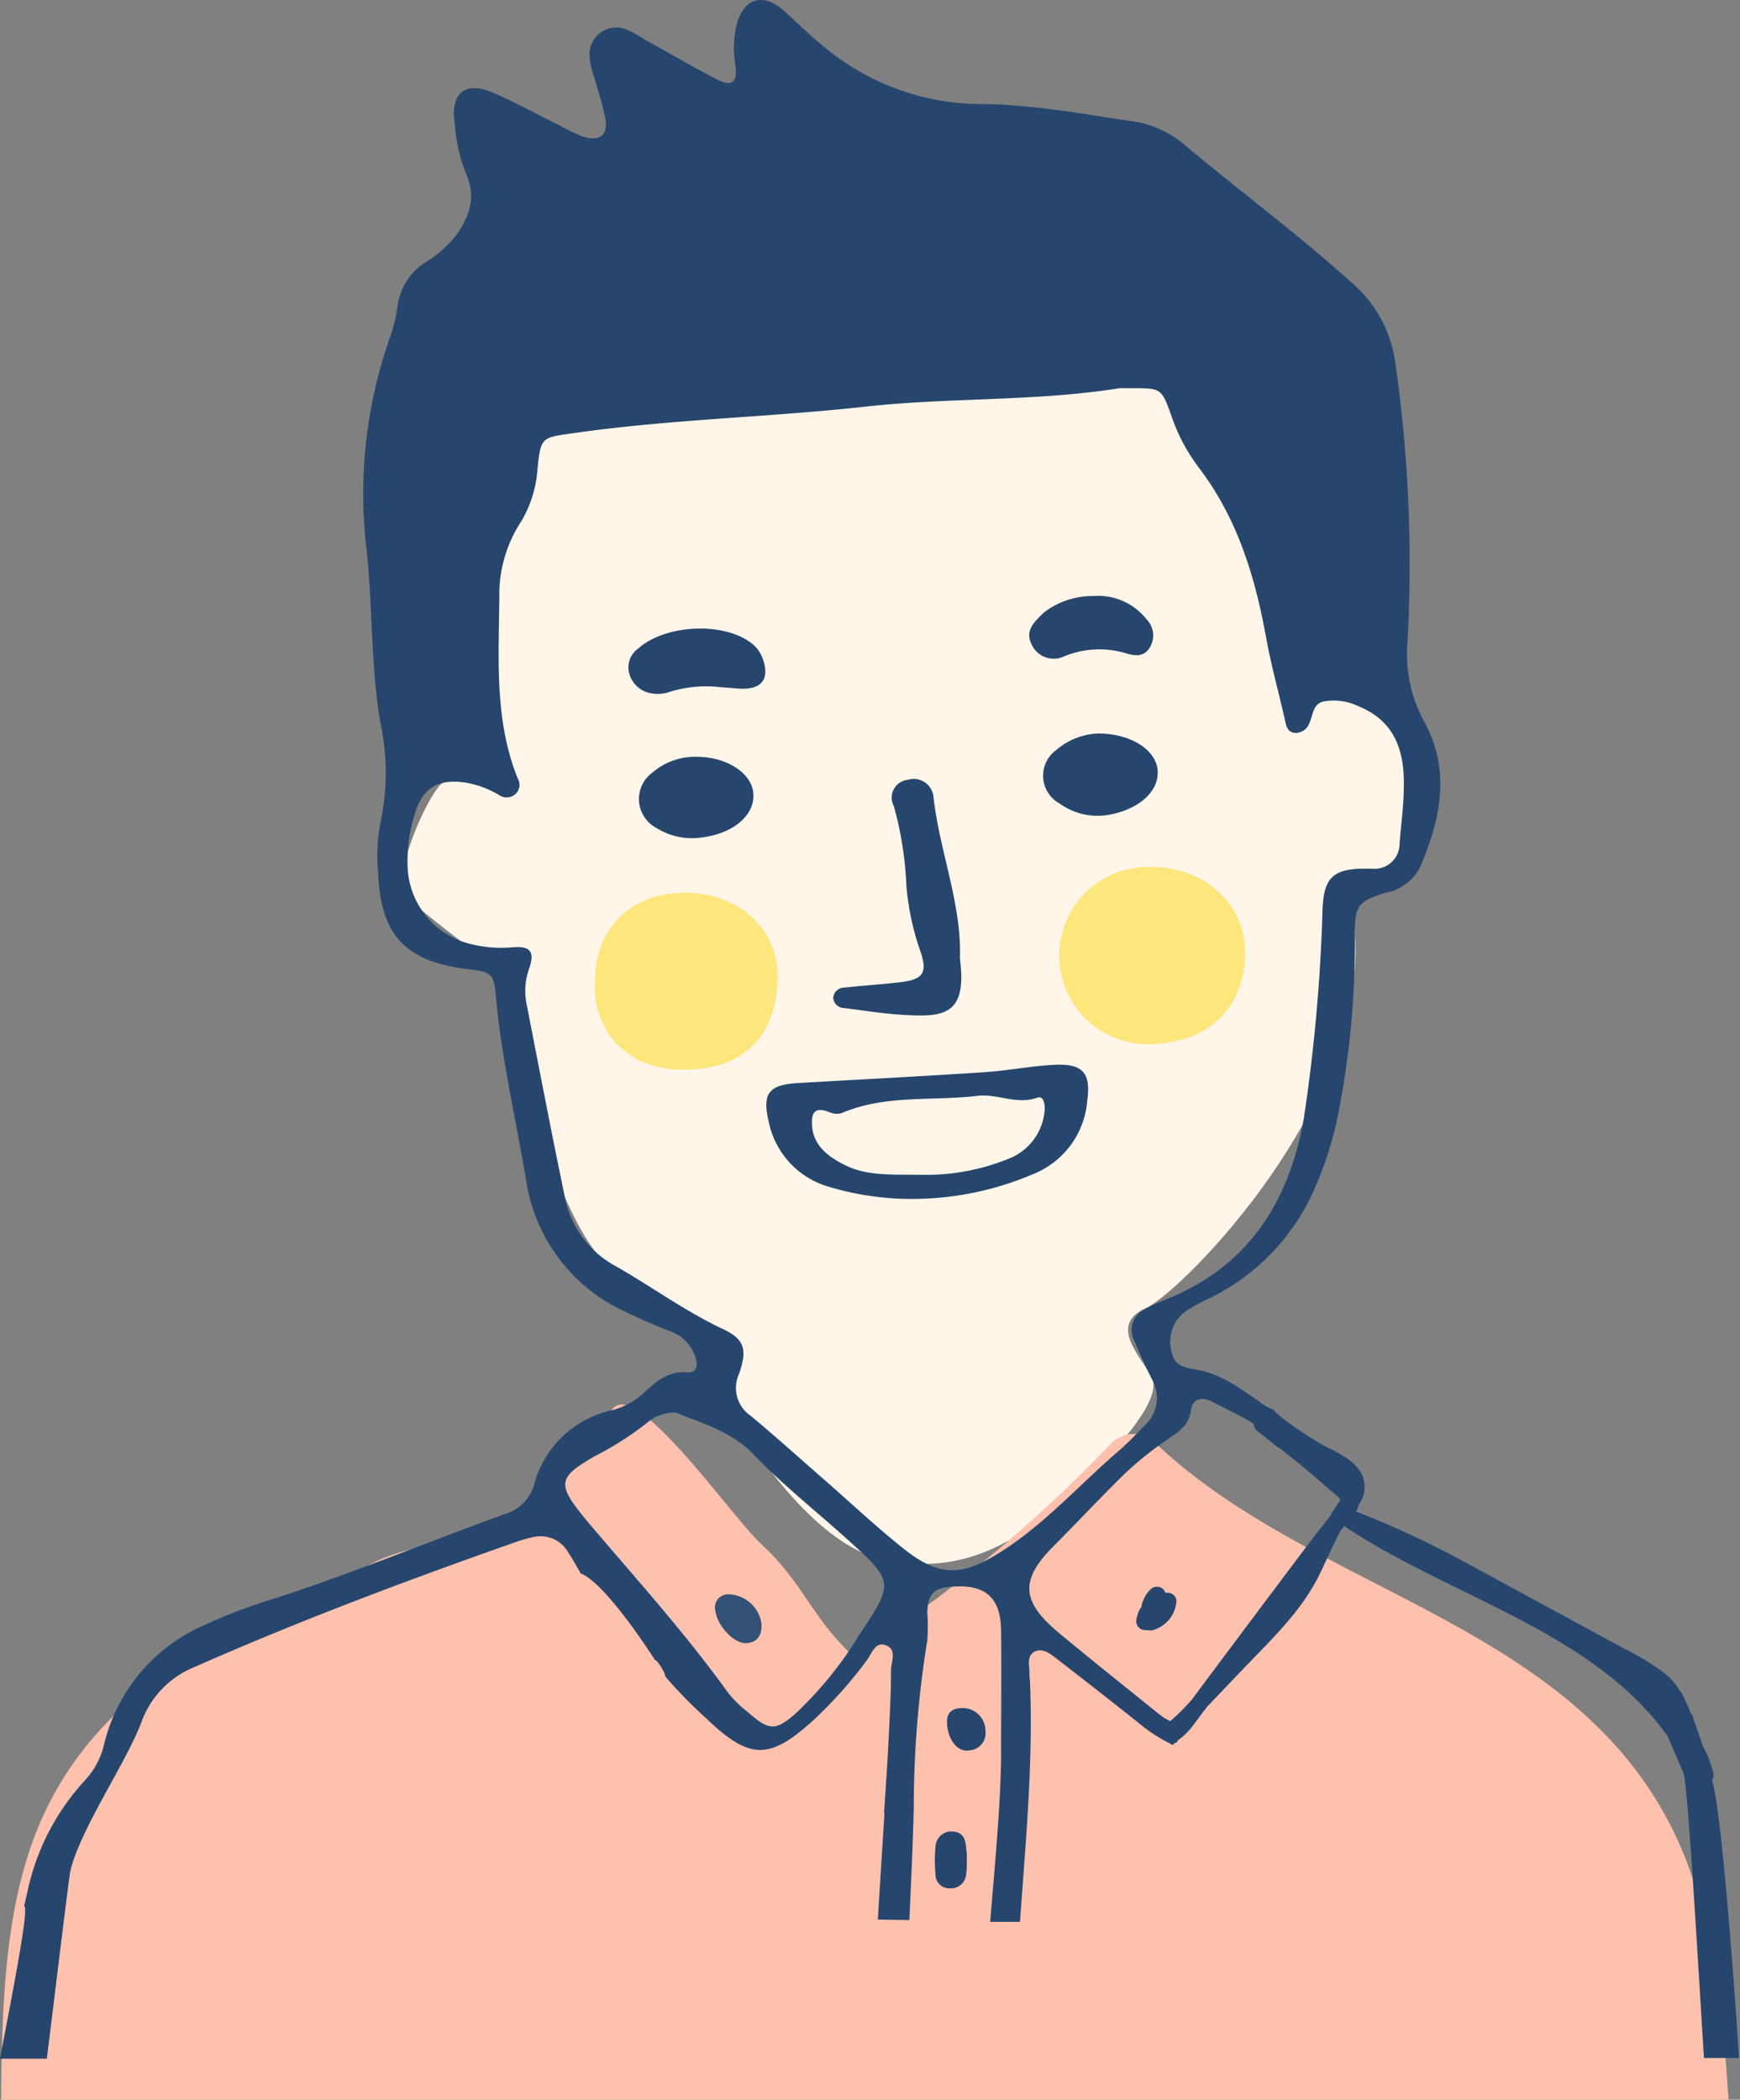 <svg xmlns="http://www.w3.org/2000/svg" viewBox="0 0 159.35 192.28"><rect x="0" y="0" width="159.35" height="192.28" fill="#808080" stroke="none"/><defs><style>.cls-1{fill:#fff5e9;}.cls-2{fill:#fec1ae;}.cls-3{fill:#26466d;}.cls-4{fill:#fde67c;}.cls-5{fill:#335174;}</style></defs><g id="レイヤー_2" data-name="レイヤー 2"><g id="レイヤー_1-2" data-name="レイヤー 1"><path class="cls-1" d="M79.68,35.52s-31.11.65-32.39,3.21-5.36,12.9-4.85,19.09a54.22,54.22,0,0,0,2.3,11.48s-3.14,1.94-4.18,2.39-5,8.7-3.24,10.49,8.44,6.66,8.44,6.66,3.61,19.08,8.72,25.72,9.29,7.4,9.29,7.4,2.77,6.17,2.59,6.15S73.28,141.27,81,142.85s12.87-2.23,17.17-6.19,8.26-8.51,7.32-10.48-4.07-4.78-.54-6.4,22.43-20.85,18.71-37.21c0,0,4.6-3.17,6.38-7.88s-.25-7.69-3.83-11.48-6.89-9.16-8.93-11.72,4.74-20.42-9.5-20.42S79.68,35.52,79.68,35.52Z"/><path class="cls-2" d="M158.3,192.28c-.5-7.6-1.25-15.31-4-22.23-8.59-21.45-33.57-23.66-48.59-38a2.83,2.83,0,0,0-4,.19A132.58,132.58,0,0,1,78.18,151.7c-3.88-3.6-4.57-6.7-8.46-10.3C67,138.91,58,125.82,56,129.17c-9.29,15.33-17.69,10-23.88,15.33C2.29,155.84.27,169.83.1,192.28Z"/><path class="cls-3" d="M0,188.52H4.29c1-8.06,2-16.41,2.15-17.19.94-3.89,5.1-9.88,6.51-13.62a8.57,8.57,0,0,1,4.9-5.07c9.71-4.29,19.63-8,29.64-11.52a14.2,14.2,0,0,1,1.47-.39,2.91,2.91,0,0,1,3.12,1.5c.4.61.75,1.24,1.11,1.86,2.15.81,6.22,7,6.79,7.93.15-.13,1.08,1.39.92,1.47a41.67,41.67,0,0,0,3.75,3.84c4,3.84,5.79,3.89,9.9.14A39.78,39.78,0,0,0,79.41,152c.43-.58.74-1.66,1.65-1.36,1.14.37.55,1.49.54,2.29,0,2.24-.13,4.47-.24,6.71s-.26,4.27-.4,6.41H81c-.2,3.24-.41,6.49-.61,9.73l2.89.05c.15-3.41.32-6.82.4-10.23a96.68,96.68,0,0,1,1.24-15.38,17.46,17.46,0,0,0,0-2.61c.08-1.7.59-2.2,2.32-2.32,3-.21,4.39,1,4.44,4,.05,3.5,0,7,0,11.78-.06,4.27-.55,9.54-1,14.92l2.73,0c.51-7.22,1.2-14.43.93-21.68,0-.39-.08-.78-.06-1.16,0-.66-.27-1.46.43-1.88s1.46.15,2.06.62c2.46,1.91,4.91,3.82,7.35,5.76a15.32,15.32,0,0,0,3.33,2.16c0-.26.38-.16.4-.43a6.26,6.26,0,0,0,1.48-1.47l1.2-1.6,3.33-3.49c2.6-2.72,5.33-5.26,7-8.68.65-1.33,1.22-2.69,1.93-4,.11-.13.21-.27.31-.4,9.51,6.42,22.74,9.59,29.62,19.24.5,1.16,1,2.32,1.49,3.48.4,2,1.14,14.65,1.84,26h3.21c-.73-11.32-1.81-23.69-2.48-25.42a.82.82,0,0,0,.13-.64,9.94,9.94,0,0,0-1-2.58q-.36-1.19-.81-2.34v0a.71.71,0,0,0-.23-.55c-.26-.63-.54-1.25-.85-1.86a.92.92,0,0,0-.17-.21,6,6,0,0,0-1.27-1.53A22.67,22.67,0,0,0,148.8,151l-4.9-2.66c-3.12-1.69-6.23-3.39-9.35-5.07a84.15,84.15,0,0,0-10.36-4.85h0l0,0a1.93,1.93,0,0,0,.23-.61,2.79,2.79,0,0,0,.45-2.4c-.46-1.48-2.07-2.24-3.35-2.89-1.6-.81-4.85-3.09-4.85-3.42a4.18,4.18,0,0,1-1.33-.74c-1.77-1.22-3.48-2.52-5.66-2.91-1.07-.19-2.15-.3-2.39-1.69a3.43,3.43,0,0,1,1.25-3.65,16,16,0,0,1,2.3-1.26,20.06,20.06,0,0,0,9.51-9.91,33.21,33.21,0,0,0,2.09-6.37,81.31,81.31,0,0,0,1.64-17.12c0-2.56.34-2.94,2.8-3.69a4.48,4.48,0,0,0,3.17-2.35c1.88-4.34,2.81-8.85.43-13.22a13,13,0,0,1-1.57-7.52,130.16,130.16,0,0,0-1.11-25.34,11.77,11.77,0,0,0-4.08-7.51c-4.79-4.29-9.93-8.15-14.88-12.25a9.72,9.72,0,0,0-4.64-2.39c-4.71-.68-9.45-1.6-14.19-1.65A22.44,22.44,0,0,1,75.53,4.33c-1.28-1-2.46-2.2-3.7-3.31C69.84-.77,68-.17,67.41,2.49A9.63,9.63,0,0,0,67.35,6c.22,1.6-.35,2-1.81,1.21-2.08-1.08-4.1-2.26-6.14-3.39-.59-.34-1.16-.72-1.78-1A2.46,2.46,0,0,0,54,5.28,7.91,7.91,0,0,0,54.39,7c.35,1.21.76,2.42,1,3.65.39,1.69-.41,2.39-2.09,1.83A19.6,19.6,0,0,1,51,11.36c-1.93-.94-3.81-2-5.77-2.83-2.55-1.15-4-.08-3.59,2.74a15.54,15.54,0,0,0,1,4.54c1,2.2.4,3.92-.83,5.69A10.33,10.33,0,0,1,39,24a5.64,5.64,0,0,0-2.6,4.05,14.05,14.05,0,0,1-.68,2.83,43,43,0,0,0-2.17,19.26c.6,5.31.38,10.72,1.28,16a21.69,21.69,0,0,1,0,9.25,15.77,15.77,0,0,0-.21,4.35c.2,5.86,2.42,8.28,8.17,9,2.28.28,2.44.39,2.64,2.64.51,5.64,1.83,11.14,2.75,16.71a15.83,15.83,0,0,0,9.17,12.07c1.31.64,2.66,1.21,4,1.74a3.68,3.68,0,0,1,2.35,2.43c.24.76.14,1.42-.87,1.34-1.64-.12-2.75.84-3.82,1.84a6.86,6.86,0,0,1-3,1.64,9.44,9.44,0,0,0-7.07,6.71,3.91,3.91,0,0,1-2.68,2.78c-7.32,2.65-14.51,5.65-21.93,8a45.94,45.94,0,0,0-5.44,2.1A16,16,0,0,0,9.54,159.7,7.22,7.22,0,0,1,7.81,163a21.6,21.6,0,0,0-5.3,10.25l-.3,1.31C2.69,174.6,1.28,181.8,0,188.52Zm109.06-59.34c.14-1.12,1-1.32,2-.8,1.26.67,2.57,1.26,3.77,2a.84.84,0,0,0,.35.69c.58.43,2,1.63,2,1.53,1.6,1.26,3.18,2.55,4.69,3.91a4.53,4.53,0,0,1,.85.78.6.6,0,0,1,0,.14,1.47,1.47,0,0,1-.1.13c-.31.43-.58.88-.85,1.33l-.69.88c-.84,1.08-1.67,2.16-2.49,3.26q-4.72,6.27-9.42,12.58a18,18,0,0,1-2,2,5.37,5.37,0,0,1-1-.62c-3.1-2.51-6.24-5-9.28-7.53-3.43-2.9-3.45-4.84-.33-7.95,2.2-2.2,4.31-4.48,6.54-6.65a31.79,31.79,0,0,1,3.62-2.91C107.74,131.2,108.86,130.69,109.06,129.18Zm-52.7-13.25a9.16,9.16,0,0,1-4.65-6.4c-1.23-5.91-2.36-11.83-3.52-17.76a6.15,6.15,0,0,1,.29-3.14c.5-1.47.08-2-1.48-1.89a11.56,11.56,0,0,1-3.76-.26,7.54,7.54,0,0,1-5.91-7.09,14.27,14.27,0,0,1,.67-4.9c.73-2.39,2.16-3.2,4.68-2.82a9,9,0,0,1,3,1.12,1.22,1.22,0,0,0,1.6-.15,1.14,1.14,0,0,0,.14-1.34C45.16,65.7,45.73,59.82,45.73,54a12.32,12.32,0,0,1,2.05-6.33A10.92,10.92,0,0,0,49.22,43c.3-3,.37-2.92,3.27-3.33,8.87-1.28,17.85-1.45,26.74-2.43,7.76-.86,15.58-.46,23.3-1.69h1.16c2.68,0,2.68,0,3.62,2.62a16.75,16.75,0,0,0,2.46,4.63c3.54,4.62,5.17,10,6.18,15.58.45,2.49,1.13,4.93,1.69,7.4.13.58.2,1.23.9,1.33a1.33,1.33,0,0,0,1.37-.89c.36-.76.31-1.82,1.39-2a5.2,5.2,0,0,1,3.12.46c2.89,1.18,4.23,3.48,4.14,7.33,0,1.75-.25,3.49-.39,5.24a2.28,2.28,0,0,1-2.48,2.3c-.39,0-.78,0-1.17,0-2.55.11-3.27,1-3.4,3.66a157.63,157.63,0,0,1-1.71,19.17c-1.36,7.79-5.21,13.77-12.91,16.72a12.76,12.76,0,0,0-1.58.76,2.1,2.1,0,0,0-1,3c.49,1.17,1,2.32,1.58,3.45a3.42,3.42,0,0,1-.72,4.27c-.74.77-1.48,1.55-2.29,2.25-3.61,3.1-6.78,6.71-10.85,9.29-3.62,2.29-5.64,2.3-9-.39-2.5-2-4.85-4.22-7.27-6.33-2.2-1.92-4.37-3.88-6.62-5.75a3.08,3.08,0,0,1-1.07-3.84c.81-2.32.48-3.24-1.7-4.21C62.55,119.94,59.56,117.75,56.36,115.93Zm-1.84,17.39a28.51,28.51,0,0,0,4.89-3.15,3.79,3.79,0,0,1,2.48-.81c2.33.93,5.15,1.76,7.11,3.81,2.63,2.75,5.6,5.1,8.42,7.63,4.51,4.06,4.49,4.07,1.22,9a34.46,34.46,0,0,1-5.66,7c-1.94,1.73-2.5,1.73-4.47,0A10.44,10.44,0,0,1,66.67,155c-3.92-5.46-8.43-10.43-12.77-15.55l-.37-.45C51,135.9,51.07,135.29,54.52,133.32Z"/><path class="cls-4" d="M105.57,79.4c4.79,0,8.63,3.52,8.45,8.12-.19,4.9-3.33,7.89-8.54,8.1a8.12,8.12,0,1,1,.09-16.22Z"/><path class="cls-4" d="M54.5,89.81c0-4.87,3.35-8.09,8.33-8.06s8.63,3.5,8.38,8.14c-.25,4.85-2.89,8-8.49,8.07S54.2,94.05,54.5,89.81Z"/><path class="cls-3" d="M83.23,109.79a26.38,26.38,0,0,1-7.38-1.13,7.81,7.81,0,0,1-5.45-5.94c-.62-2.59,0-3.38,2.65-3.54,5.71-.33,11.44-.62,17.15-1,2.13-.14,4.24-.57,6.37-.67,2.6-.13,3.35.74,3,3.3a7.91,7.91,0,0,1-4.94,6.7A28.25,28.25,0,0,1,83.23,109.79Zm1.28-2.21a19.87,19.87,0,0,0,7.73-1.42,5.19,5.19,0,0,0,3.44-4.64c0-.47-.12-1.2-.69-1-1.88.67-3.65-.38-5.46-.17-4.11.49-8.37-.12-12.33,1.53-.62.27-1.12,0-1.67-.18-1-.24-1.19.37-1.17,1.13,0,2,1.45,3.09,3.06,3.88C79.4,107.69,81.57,107.55,84.51,107.58Z"/><path class="cls-3" d="M87.91,87.81c.7,5.23-1.59,5.32-5.1,5.13-1.84-.1-3.67-.4-5.5-.63a1,1,0,0,1-1-.93,1,1,0,0,1,1-.94c1.64-.18,3.29-.29,4.93-.47,2.33-.25,2.77-.83,2-3A24,24,0,0,1,83,81a31.89,31.89,0,0,0-1.14-7.18,1.64,1.64,0,0,1,1.28-2.41A1.82,1.82,0,0,1,85.49,73C86.05,78,88.09,82.79,87.91,87.81Z"/><path class="cls-3" d="M100.58,67.17c3,0,5.32,1.52,5.44,3.41s-1.69,3.48-4.29,4a5.94,5.94,0,0,1-4.69-1,2.9,2.9,0,0,1-.32-4.89A6.26,6.26,0,0,1,100.58,67.17Z"/><path class="cls-3" d="M63.78,69.3c2.83,0,5.2,1.56,5.22,3.53s-2,3.53-4.75,3.86a6.11,6.11,0,0,1-4.15-.88,3,3,0,0,1-.32-5.09A6,6,0,0,1,63.78,69.3Z"/><path class="cls-3" d="M66,62.93a11.32,11.32,0,0,0-4.59.4,3.34,3.34,0,0,1-2,.11,2.5,2.5,0,0,1-1.78-1.75,2.1,2.1,0,0,1,.82-2.3c2.34-2.12,7.47-2.47,10.12-.67a3.18,3.18,0,0,1,1.26,1.54c.7,1.91-.05,2.91-2.09,2.8Z"/><path class="cls-3" d="M100.17,54.58A5.63,5.63,0,0,1,105,56.71a2.11,2.11,0,0,1,.25,2.66c-.5.76-1.27.71-2.08.47a8.48,8.48,0,0,0-5.66.24,2.22,2.22,0,0,1-3-1c-.72-1.35.24-2.15,1.1-3A7.34,7.34,0,0,1,100.17,54.58Z"/><path class="cls-5" d="M66.73,146a3.12,3.12,0,0,1,3,2.66c.08,1-.31,1.75-1.39,1.81s-2.62-1.52-2.82-2.93A1.2,1.2,0,0,1,66.73,146Z"/><path class="cls-3" d="M88.54,170.64a6.47,6.47,0,0,1-.07,1.07,1.37,1.37,0,0,1-1.42,1.21,1.25,1.25,0,0,1-1.37-1.23,12.66,12.66,0,0,1,0-2.61,1.44,1.44,0,0,1,1.6-1.36c1,.06,1.17.85,1.21,1.66C88.56,169.67,88.54,170,88.54,170.64Z"/><path class="cls-3" d="M88,156.42a2.09,2.09,0,0,1,2.25,2.1,1.58,1.58,0,0,1-1.51,1.77c-1,.18-1.89-.91-2-2.34C86.65,157,87,156.47,88,156.42Z"/><path class="cls-3" d="M107.51,146.09a.84.84,0,0,0-.58-.24l-.22,0a.64.64,0,0,0-.18-.32.83.83,0,0,0-1.15,0,3,3,0,0,0-.86,1.66,1.83,1.83,0,0,0-.13.16,3.11,3.11,0,0,0-.34,1.11.82.82,0,0,0,.81.81.87.87,0,0,0,.28,0,.83.83,0,0,0,.47,0,3,3,0,0,0,1.41-.91,2.83,2.83,0,0,0,.45-.69,3.22,3.22,0,0,0,.27-1A.75.75,0,0,0,107.51,146.09Z"/></g></g></svg>